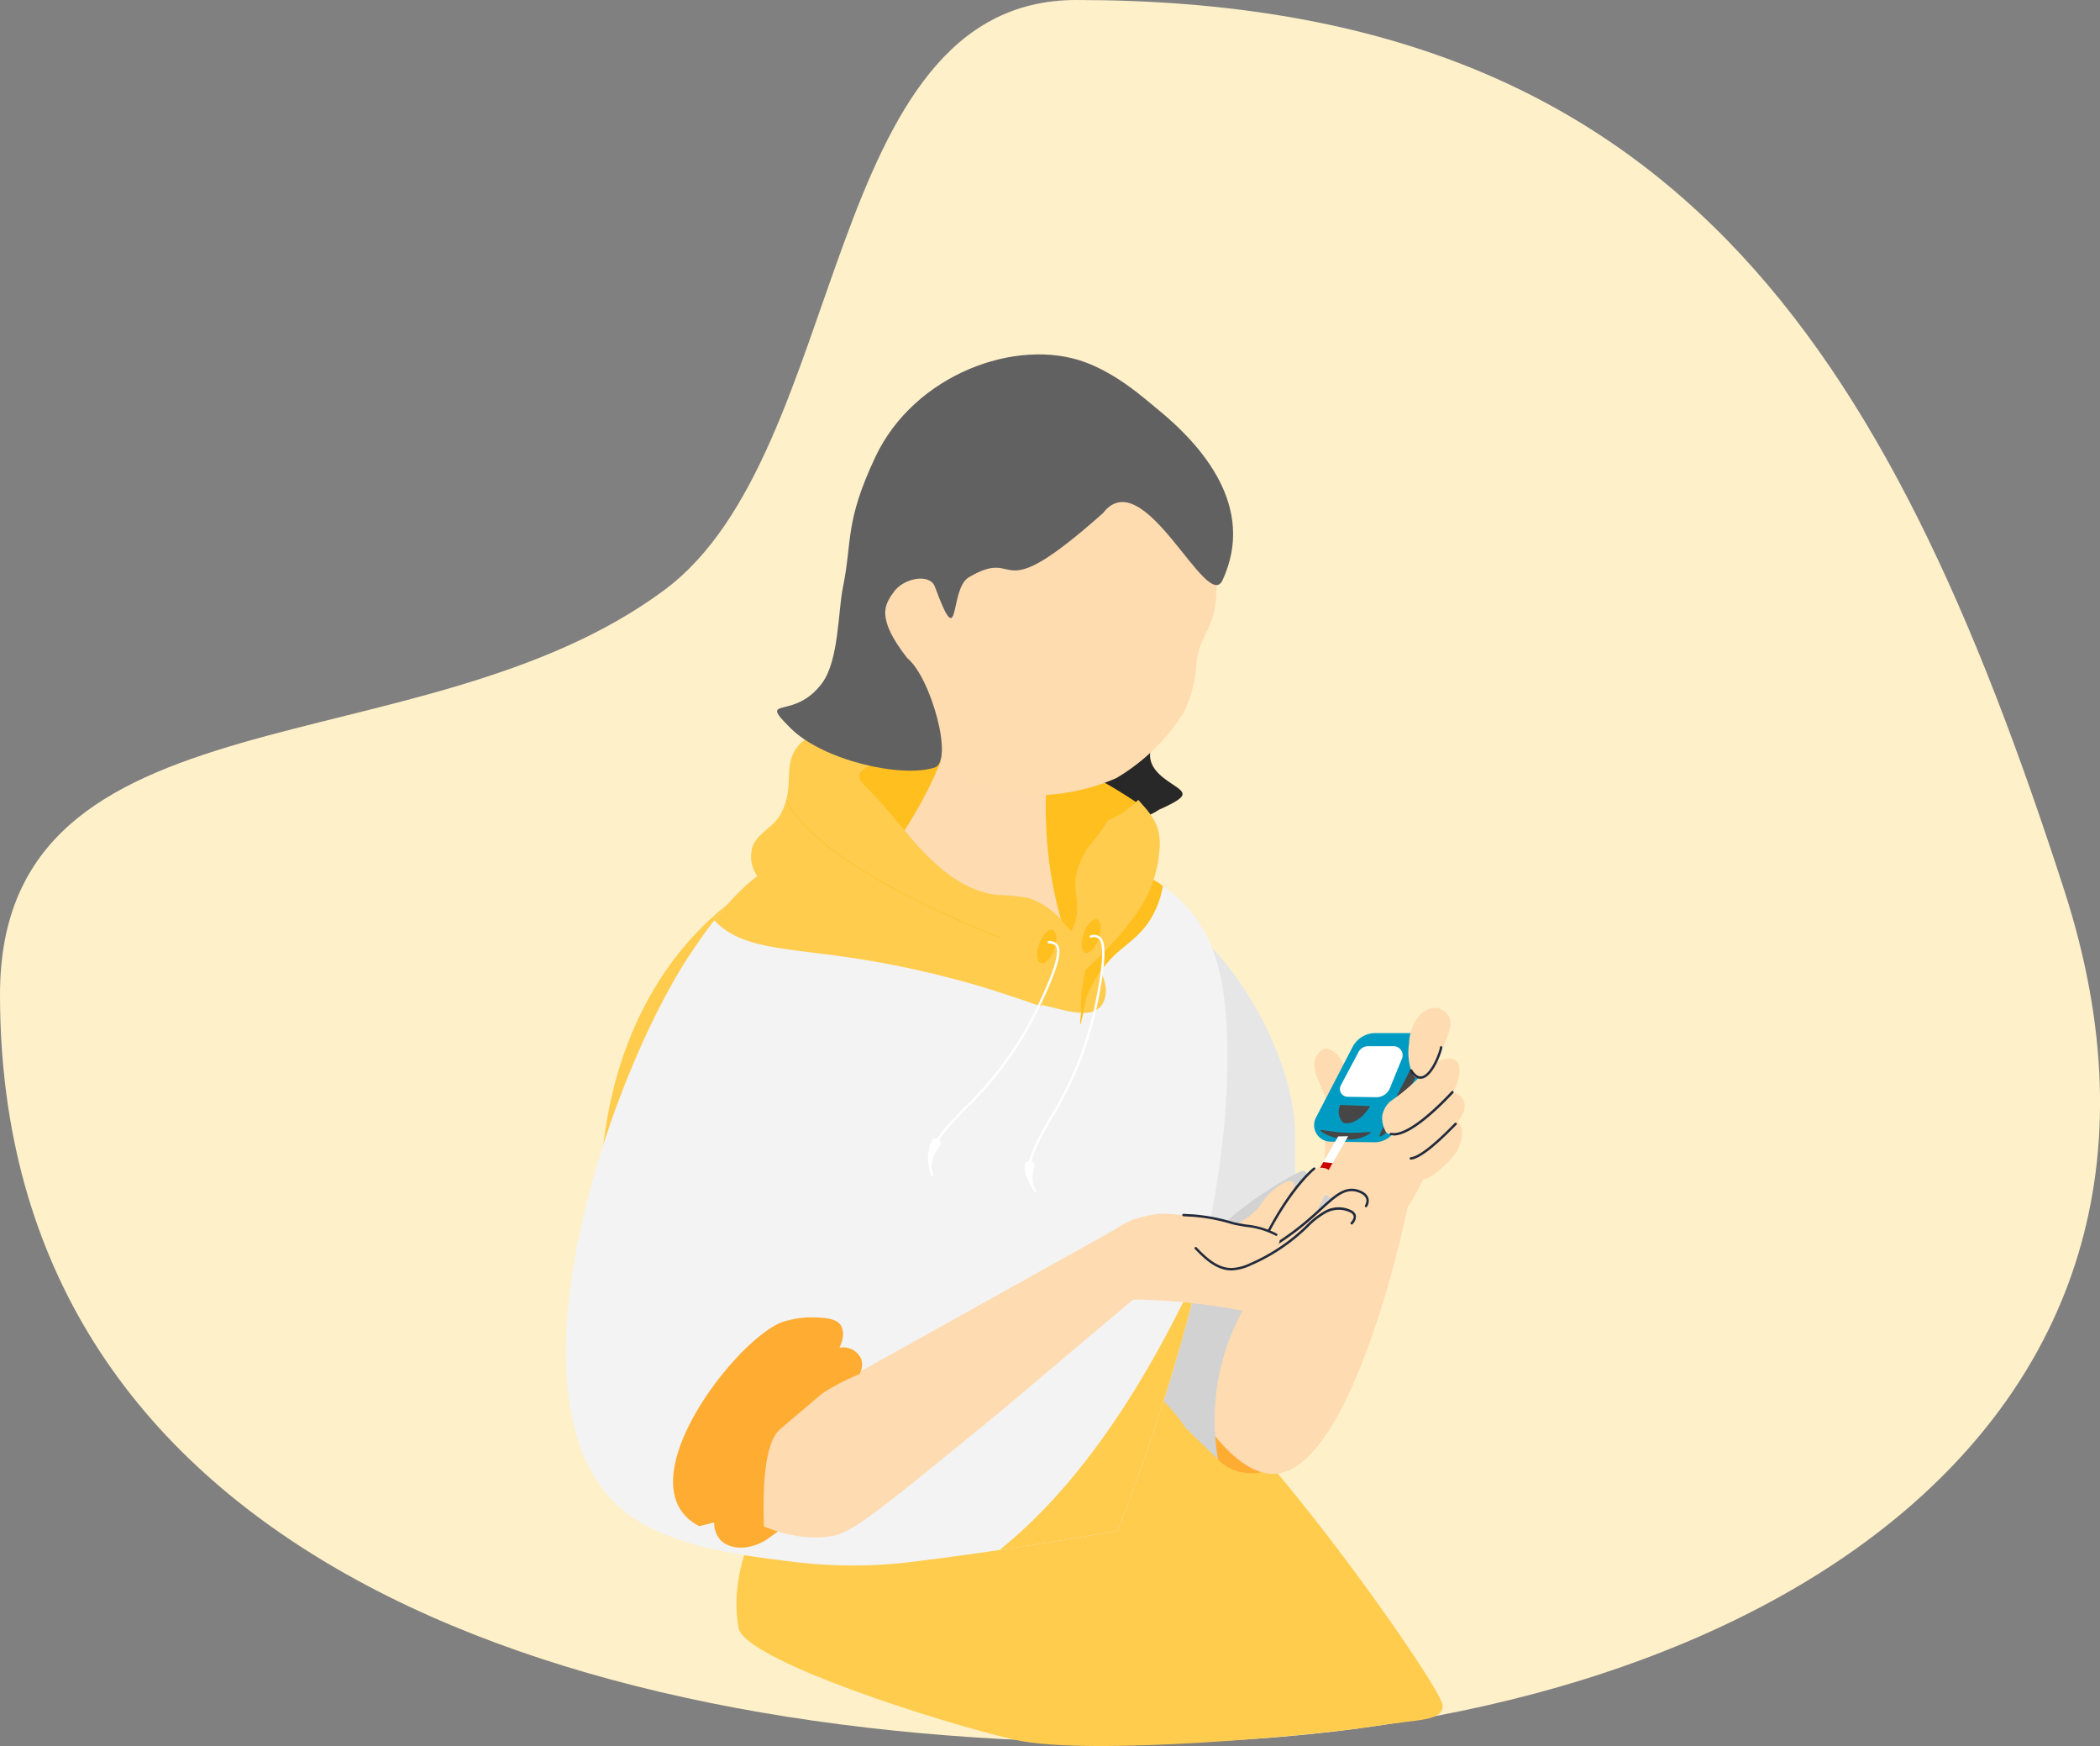 <svg id="グループ_160246" data-name="グループ 160246" xmlns="http://www.w3.org/2000/svg" xmlns:xlink="http://www.w3.org/1999/xlink" width="244.128" height="202.92" viewBox="0 0 244.128 202.92">
  <rect x="0" y="0" width="244.128" height="202.92" fill="#808080" stroke="none"/>
  <defs>
    <clipPath id="clip-path">
      <rect id="長方形_123831" data-name="長方形 123831" width="244.128" height="202.92" fill="none"/>
    </clipPath>
    <clipPath id="clip-path-2">
      <rect id="長方形_123832" data-name="長方形 123832" width="107.832" height="150.893" transform="translate(62.447 44.344)" fill="none"/>
    </clipPath>
    <clipPath id="clip-path-6">
      <path id="パス_164157" data-name="パス 164157" d="M94.9,99.162c-6.694,0-12.015,7.82-14.373,11.286h0c-9.826,14.44-23.185,53.776-7.581,65.485,5.111,3.834,13.552,4.873,18.561,5.489a56.743,56.743,0,0,0,15.292,0c5.986-.752,13.853-1.867,23.136-3.528.533-1.371,1.375-3.564,2.352-6.275,9.489-26.308,10.249-41.533,10.375-46.711.277-11.415-1.634-16.182-4.8-19.6-2.406-2.6-5.254-4.1-7.078-4.071-1.689,2.881-3.2,5.207-4.366,6.94a5.443,5.443,0,0,1-2.113,2.18c-1.572.75-3.471.273-5.73-.3-8.613-2.176-12.054-7.8-20.432-10.268a11.95,11.95,0,0,0-2.763-.619c-.149-.008-.3-.012-.441-.012H94.9" fill="none"/>
    </clipPath>
    <clipPath id="clip-path-7">
      <path id="パス_164159" data-name="パス 164159" d="M92.282,87.443v0c-1.1,2.179.08,4.425-1.629,7.338-.787,1.343-2.46,2.029-3.105,3.443a3.908,3.908,0,0,0,.944,4.112,11.475,11.475,0,0,0,3.749,2.381l10.44,4.858c6.3,2.932,12.678,5.9,19.48,7.46,2.3.529,5.976,1.819,6.392-1.567.321-2.6-3.2-6.307-4.779-8.087a9.074,9.074,0,0,0-4.2-3.024,23.712,23.712,0,0,0-3.593-.348c-4.854-.531-8.454-4.594-11.549-8.371C101.119,91.6,100,91.018,99.9,90.353a1.791,1.791,0,0,1,0-.243c.179-1.882,10.591-3.56,10.555-4.508-.022-.595-4.179-1.5-8.553-1.5-4.076,0-8.337.786-9.621,3.342" fill="none"/>
    </clipPath>
  </defs>
  <g id="グループ_160231" data-name="グループ 160231">
    <g id="グループ_160230" data-name="グループ 160230" clip-path="url(#clip-path)">
      <path id="パス_164124" data-name="パス 164124" d="M125.105,0C95.368,0,98.76,52.516,77.3,68.523,48.884,89.711,0,79.223,0,115.582c0,63.831,63.4,86.96,132.5,86.96s128.05-35.4,107.477-99.067S194.2,0,125.105,0" fill="#fef0c9" fill-rule="evenodd"/>
      <path id="パス_164125" data-name="パス 164125" d="M134.728,94.111c-4.55,3.066-13.892.948-17.464-2.1-7.618-6.505,10.326-8.925,12.657-12.46,1.705-2.585,3.66-.9,5.13,4.027.455,1.526-3.488,4.021.306,6.9,2.142,1.625,3.681,1.71-.629,3.629" fill="#282828"/>
    </g>
  </g>
  <g id="グループ_160233" data-name="グループ 160233">
    <g id="グループ_160232" data-name="グループ 160232" clip-path="url(#clip-path-2)">
      <path id="パス_164126" data-name="パス 164126" d="M132.963,93.691c-1.273-.123-13.808-12.215-39.526-6.944,0,0,5.643,25.076,16.569,24.462s7.855,5.617,16.376,1.316,6.581-18.835,6.581-18.835" fill="#ffbf1f"/>
      <path id="パス_164127" data-name="パス 164127" d="M121.734,90.034a48.961,48.961,0,0,0,.032,8.257c1.066,12,6.041,17.041,3.913,19.43-2.437,2.737-11.794-.709-17.438-6.03-1.911-1.8-5.684-5.36-5.441-9.819.155-2.843,1.835-4.081,4.392-8.807a48.951,48.951,0,0,0,3.879-9.387Z" fill="#fedbb0"/>
    </g>
  </g>
  <g id="グループ_160235" data-name="グループ 160235">
    <g id="グループ_160234" data-name="グループ 160234" clip-path="url(#clip-path)">
      <path id="パス_164128" data-name="パス 164128" d="M121.219,163.91s-22.011,1.259-28.795,7.646-7.282,13.911-6.567,17.648,23.347,10.97,32.069,12.98,36.105-.637,41.5-1.519,8.283-.552,8.283-2.461c0-2.17-26.185-39.239-32.957-39.265s-13.534,4.971-13.534,4.971" fill="#ffcc4e"/>
      <path id="パス_164129" data-name="パス 164129" d="M140.709,156.708c-2.61,6.024-1.47,12.317,2.548,14.058s9.39-1.731,12-7.754,1.47-12.317-2.549-14.058-9.389,1.731-12,7.754" fill="#ffac33"/>
      <path id="パス_164130" data-name="パス 164130" d="M164.127,137.585c-.376,3.232-6.867,33.325-15.975,33.7s-19.517-28.205-19.175-35.5,14.569,17.062,14.569,17.062L157.5,137.285Z" fill="#fedbb0"/>
      <path id="パス_164131" data-name="パス 164131" d="M164.77,138.369a11.242,11.242,0,0,1-1.018,1.73,5.725,5.725,0,0,1-3.228,2.089,2.4,2.4,0,0,1-1.014.059c-.568-.114-.753-.415-1.084-.54-.984-.371-1.861,1.391-2.742,1.285-2.1-.25-1.686-10.758-1.548-11.87a4.145,4.145,0,0,1,.249-.961,4.915,4.915,0,0,1,.545-.9,11.187,11.187,0,0,1,3.208-3.4,5.565,5.565,0,0,1,8.32,3.926c.116.74.084,1.5.129,2.245a10.559,10.559,0,0,0,.344,2.1c.184.685.348.713-.116,1.075-.138.108-.364.093-.517.224a3.119,3.119,0,0,0-.484.9Z" fill="#fedbb0"/>
      <path id="パス_164132" data-name="パス 164132" d="M156.77,124.723c-.851-1.862-1.484-2.377-1.937-2.638a1.167,1.167,0,0,0-.732-.21c-.684.077-1.249.962-1.313,1.717a4.962,4.962,0,0,0,.6,2.216,7.7,7.7,0,0,0,1.1,2.234,2,2,0,0,0,2.23.547,1.792,1.792,0,0,0,.739-1.283c.038-.206.123-.807-.689-2.583" fill="#fedbb0"/>
      <path id="パス_164133" data-name="パス 164133" d="M152.967,136.4a1.578,1.578,0,0,1,.3-.453.53.53,0,0,1,.5-.146c.254.077.356.377.4.638a.545.545,0,0,1-.024.371,1.545,1.545,0,0,1-1.036.348c-.366-.083-.274-.494-.142-.756" fill="#af4723"/>
      <path id="パス_164134" data-name="パス 164134" d="M159.778,132.755l-5.118-.073a1.917,1.917,0,0,1-1.674-2.8l4.25-8.2a3,3,0,0,1,2.663-1.619h3.968a2.216,2.216,0,0,1,2.018,3.13l-3.611,7.975a2.7,2.7,0,0,1-2.5,1.587" fill="#009bc2"/>
      <path id="パス_164135" data-name="パス 164135" d="M159.983,127.516l-3.316-.047a.911.911,0,0,1-.9-.924.924.924,0,0,1,.107-.415l2.063-3.876a1.259,1.259,0,0,1,1.112-.667h2.957a1.051,1.051,0,0,1,1.051,1.051,1.04,1.04,0,0,1-.078.4l-1.4,3.423a1.7,1.7,0,0,1-1.6,1.058" fill="#fff"/>
      <path id="パス_164136" data-name="パス 164136" d="M165.28,121.464q-.486,1.079-1.018,2.187-.885,1.837-1.789,3.526l-.8,1.826c-.167.434-.417,1.052-.759,1.78-.368.785-.606,1.194-.509,1.274.127.1.75-.4,1.195-.86.939-.98,1.039-1.756,1.806-3.587.909-2.167,1.258-2.247,1.6-3.661a10.109,10.109,0,0,0,.278-2.487" fill="#464646"/>
      <path id="パス_164137" data-name="パス 164137" d="M156.6,131.647c-2.007-.069-3.038-.433-3.081-.286-.052.178,1.359,1.024,3.053,1.054a4.171,4.171,0,0,0,2.841-.8c-.031-.144-.992.094-2.813.032" fill="#464646"/>
      <path id="パス_164138" data-name="パス 164138" d="M152.967,136.568l1.161-.024,2.594-4.495-1.16.025Z" fill="#fff"/>
      <path id="パス_164139" data-name="パス 164139" d="M154.917,135.179l-.787,1.364-1.161.024.87-1.509Z" fill="#c00"/>
      <path id="パス_164140" data-name="パス 164140" d="M168.936,134.4a11.892,11.892,0,0,1-1.857,1.78c-.817.611-1.336.989-1.9.833a1.494,1.494,0,0,1-.938-1.045,2.4,2.4,0,0,1,.479-1.8,4.227,4.227,0,0,1,.681-.878c.807-.88,2.93-4.319,4.206-2.771.836,1.011.064,3.07-.671,3.88" fill="#fedbb0"/>
      <path id="パス_164141" data-name="パス 164141" d="M169.454,127.135a1.725,1.725,0,0,1,.752.918,2.074,2.074,0,0,1-.265,1.6,4.371,4.371,0,0,1-1.216,1.416q-2.036,1.771-4.239,3.336a2.869,2.869,0,0,1-.468.232c-.37.153-1.19.49-1.635.225-.567-.337-.488-1.625-.147-2.5a7.889,7.889,0,0,1,1.461-1.9c.351-.4.8-.838,1.4-1.467a6.857,6.857,0,0,1,2.043-1.658,2.641,2.641,0,0,1,2.317-.2" fill="#fedbb0"/>
      <path id="パス_164142" data-name="パス 164142" d="M169.295,123.291c.7.619.23,2.175.147,2.451-.63,2.087-2.174,2.3-5.31,4.992A4.144,4.144,0,0,1,161.7,131.8a.739.739,0,0,1-.333-.035.711.711,0,0,1-.348-.4,3.4,3.4,0,0,1-.348-1.551,2.835,2.835,0,0,1,.995-1.844c.279-.188.774-.532,1.358-1,2.616-2.09,3.425-3.776,5.2-3.921a1.373,1.373,0,0,1,1.078.245" fill="#fedbb0"/>
      <path id="パス_164143" data-name="パス 164143" d="M167.027,117.145a1.986,1.986,0,0,1,1.417,1.028c.437.847.021,1.835-.81,3.811A7.142,7.142,0,0,1,166.5,124c-.276.325-1.241,1.47-1.908,1.227-.221-.081-.37-.3-.542-.813a6.833,6.833,0,0,1-.242-3.159,5.216,5.216,0,0,1,1.262-3.284,2.443,2.443,0,0,1,1.958-.829" fill="#fedbb0"/>
      <path id="パス_164144" data-name="パス 164144" d="M164.018,134.773a.043.043,0,0,0,.016,0c.982-.108,2.646-1.37,5.086-3.86.1-.1.164-.167.193-.193a.14.14,0,1,0-.191-.205c-.032.03-.1.1-.2.2-2.361,2.407-4.015,3.676-4.917,3.777a.14.14,0,0,0,.015.28" fill="#222b3e"/>
      <path id="パス_164145" data-name="パス 164145" d="M162.02,131.97c2.1,0,5.51-3.41,6.933-4.942a.144.144,0,0,0-.006-.2.139.139,0,0,0-.2,0h0l0,0c-1.149,1.239-5.048,5.241-7.022,4.824a.138.138,0,0,0-.165.1v0a.139.139,0,0,0,.106.165h0a1.671,1.671,0,0,0,.353.035" fill="#222b3e"/>
      <path id="パス_164146" data-name="パス 164146" d="M165.139,125.374a.982.982,0,0,0,.241-.03c1.28-.316,2.252-3.136,2.289-3.606a.138.138,0,0,0-.128-.15.135.135,0,0,0-.15.119v.009c-.039.482-1,3.089-2.078,3.355-.39.1-.778-.149-1.144-.729a.14.14,0,0,0-.241.144l0,.006c.37.586.774.882,1.207.882" fill="#222b3e"/>
      <path id="パス_164147" data-name="パス 164147" d="M159.3,128.56l-3.5-.146a1.88,1.88,0,0,0,.259,1.983c.623.456,1.851-.193,2.444-.822.3-.314.792-1.006.8-1.015" fill="#464646"/>
      <path id="パス_164148" data-name="パス 164148" d="M150.559,131.6c.039,1.71,0,10.53,0,10.53s-10.53,16.644-10.77,17.058-1.926,6.8-1.926,6.8A99.151,99.151,0,0,1,131.4,142.37c-1.8-12.544-2.374-33.979,3.241-35.45,5.073-1.329,15.665,13.507,15.92,24.68" fill="#e6e6e6"/>
      <path id="パス_164149" data-name="パス 164149" d="M88.491,102.342a36.784,36.784,0,0,0-7.963,6.54C73.3,116.776,69.971,127.543,69.8,138.418a56.2,56.2,0,0,0,6.019,26.342,48.254,48.254,0,0,0,5.1,7.842c-1.055-6.2.26-9.692,1.911-11.774,1.4-1.768,16.273-6.589,16.273-6.589a115.81,115.81,0,0,0-2.63-28.142,115.828,115.828,0,0,0-7.981-23.753" fill="#ffcc4e"/>
      <path id="パス_164150" data-name="パス 164150" d="M153.672,141.89c-2.409,1.765-10.174,7.923-12.056,18.482a27.04,27.04,0,0,0-.02,9.256l-3.731-3.641a23.993,23.993,0,0,0-2.926-3.5c-1.094-.881,5.84-18.683,7.74-20.6s8.122-5.869,8.84-5.806,0,.77,1.2,1.852,3.351,1.484,2.154,2.719Z" fill="#d2d2d2"/>
      <path id="パス_164151" data-name="パス 164151" d="M130.786,101.237c1.824-.032,4.672,1.473,7.077,4.071,3.165,3.419,5.076,8.185,4.8,19.6-.126,5.178-.886,20.4-10.375,46.711-.977,2.709-1.818,4.9-2.352,6.274-9.281,1.664-17.149,2.777-23.136,3.53a56.831,56.831,0,0,1-15.293,0c-5.008-.617-13.449-1.656-18.56-5.49-15.6-11.709-2.245-51.045,7.581-65.485,2.414-3.549,7.936-11.663,14.855-11.274a11.836,11.836,0,0,1,2.763.619c8.378,2.472,11.818,8.092,20.432,10.267,2.259.57,4.158,1.048,5.731.3a5.447,5.447,0,0,0,2.113-2.179c1.17-1.732,2.677-4.059,4.366-6.94" fill="#f3f3f3"/>
    </g>
  </g>
  <g id="グループ_160237" data-name="グループ 160237">
    <g id="グループ_160236" data-name="グループ 160236" clip-path="url(#clip-path-2)">
      <path id="パス_164152" data-name="パス 164152" d="M123.773,107.388a9.074,9.074,0,0,0-4.2-3.024,23.831,23.831,0,0,0-3.593-.348c-4.855-.531-8.454-4.593-11.549-8.37-3.314-4.045-4.436-4.623-4.537-5.288a1.8,1.8,0,0,1,0-.244c.18-1.883,10.592-3.56,10.556-4.508-.043-1.149-15.511-3.459-18.175,1.84-1.1,2.18.08,4.425-1.628,7.338-.787,1.343-2.46,2.028-3.105,3.444a3.915,3.915,0,0,0,.943,4.112,11.525,11.525,0,0,0,3.75,2.38l10.44,4.859c6.3,2.931,12.678,5.895,19.48,7.459,2.295.528,5.976,1.819,6.392-1.567.32-2.6-3.2-6.307-4.779-8.087" fill="#ffcc4e"/>
    </g>
  </g>
  <g id="グループ_160239" data-name="グループ 160239">
    <g id="グループ_160238" data-name="グループ 160238" clip-path="url(#clip-path)">
      <path id="パス_164153" data-name="パス 164153" d="M103.878,79.957c2.4,6.949,7.377,11.136,12.048,12.063a23.7,23.7,0,0,0,13.858-1.595,23.219,23.219,0,0,0,7.834-7.629,14.944,14.944,0,0,0,1.453-5.49c.341-4.537,3.355-3.864,2-13.428-.412-2.9-3.793-16.531-16.249-19.725-10.947-2.807-25.977,21.259-20.946,35.806" fill="#ffdbb0"/>
      <path id="パス_164154" data-name="パス 164154" d="M128.242,59.607c4.738-6.029,12.076,11.754,13.887,7.814,3.908-8.5-2.337-15.655-7.761-20.028-1.263-1.019-4.371-3.879-8.227-5.3-7.986-2.943-19.87,1.438-24.379,11.013-3.592,7.628-2.657,9.709-3.771,15.149-.57,2.789-.468,8.452-2.4,11.105-3.3,4.52-7.634,1.337-3.68,5.275,3.735,3.721,12.82,5.82,16.738,4.572,2.276-.724-.452-10.525-3.183-12.724-3.667-4.7-2.627-6.226-1.517-7.747s4.135-2.171,4.738-.537c3,8.127,1.619.267,3.933-1.1,6.287-3.726,2.613,4.078,15.626-7.484" fill="#616161"/>
    </g>
  </g>
  <g id="グループ_160241" data-name="グループ 160241">
    <g id="グループ_160240" data-name="グループ 160240" clip-path="url(#clip-path-6)">
      <path id="パス_164155" data-name="パス 164155" d="M120.982,116.963a111.528,111.528,0,0,0-21.24-5.534c-8.908-1.383-14.054-1.017-17.254-5.1-3.04-3.879-1.354-7.982-4.9-10.393-3.827-2.6-9.617-.422-9.653-.64-.031-.186,4.3-1.392,8.673-1.908,20.221-2.389,46.134,9.389,45.846,19.6a7.078,7.078,0,0,1-1.47,3.977" fill="#ffcc4e"/>
      <path id="パス_164156" data-name="パス 164156" d="M144.387,135.673c-14.36,37.29-30.37,48.7-42.631,52.019-6.02,1.63-12.2,1.6-12.2,2.568.015,2.177,31.123,11.34,47.5-2.568,11.992-10.18,14.114-31.042,7.323-52.019" fill="#ffcc4e"/>
    </g>
  </g>
  <g id="グループ_160243" data-name="グループ 160243">
    <g id="グループ_160242" data-name="グループ 160242" clip-path="url(#clip-path-7)">
      <path id="パス_164158" data-name="パス 164158" d="M116.213,109.007C104.207,104.132,96.3,99.413,92.7,94.979c-2.955-3.644-2.3-6.256-1.941-7.659.056-.222.1-.411.131-.577l.057.01c-.029.167-.078.358-.133.58-.352,1.394-1.006,3.985,1.93,7.609,3.59,4.427,11.493,9.142,23.489,14.011Z" fill="#ffbf1f"/>
    </g>
  </g>
  <g id="グループ_160245" data-name="グループ 160245">
    <g id="グループ_160244" data-name="グループ 160244" clip-path="url(#clip-path-2)">
      <path id="パス_164160" data-name="パス 164160" d="M99.923,159.7a24.2,24.2,0,0,1-2.258,9.331,24.553,24.553,0,0,1-8.772,10.042,5.337,5.337,0,0,1-3.6-.13A5.036,5.036,0,0,1,83.73,177.9a11.85,11.85,0,0,1-.821-7.623c1.468-5.921,8.326-10.465,17.014-10.575" fill="#ffac33"/>
      <path id="パス_164161" data-name="パス 164161" d="M125.68,117.72a11.059,11.059,0,0,1,.826-2.929c-.691,3.623-1.17,5.82-.826,2.929" fill="#ffbf1f"/>
      <path id="パス_164162" data-name="パス 164162" d="M130.787,101.237a8.269,8.269,0,0,1,4.4,1.734,10.907,10.907,0,0,1-1.3,3.626c-1.37,2.366-3.035,3.067-4.739,4.832a14.541,14.541,0,0,0-3.471,6.293,17.56,17.56,0,0,1,.068-2.533,53.094,53.094,0,0,1,2.468-9.751Z" fill="#ffbf1f"/>
      <path id="パス_164163" data-name="パス 164163" d="M123.992,110.537c-.141-1.326.815-2.5,1.112-3.8.345-1.513-.224-3.091-.08-4.635a8.919,8.919,0,0,1,2.157-4.472,16.36,16.36,0,0,0,1.6-2.278,10.061,10.061,0,0,0,3.543-2.395q.322.367.635.736a8.232,8.232,0,0,1,1.518,2.262,6.007,6.007,0,0,1,.345,2.125,14.542,14.542,0,0,1-2.684,8.058,37.858,37.858,0,0,1-5.761,6.39,2.4,2.4,0,0,1-1.663.868c-1.2-.078-.6-1.664-.726-2.859" fill="#ffcc4e"/>
      <path id="パス_164164" data-name="パス 164164" d="M120.809,109.7c-.374,1.065-.285,2.065.2,2.235s1.178-.556,1.553-1.62.285-2.066-.2-2.236-1.179.556-1.553,1.621" fill="#ffbf1f"/>
      <path id="パス_164165" data-name="パス 164165" d="M125.978,108.481c-.374,1.065-.285,2.065.2,2.235s1.179-.555,1.553-1.62.285-2.066-.2-2.236-1.179.556-1.553,1.621" fill="#ffbf1f"/>
      <path id="パス_164166" data-name="パス 164166" d="M108.355,136.708a.125.125,0,0,0,.043-.007.14.14,0,0,0,.091-.176c-.887-2.755.96-4.67,3.756-7.568a41.378,41.378,0,0,0,8.215-11.1c2.913-5.941,2.909-7.391,2.521-8.023a1.184,1.184,0,0,0-1.066-.47.141.141,0,0,0,0,.281c.437.006.693.11.831.335.48.784-.324,3.248-2.534,7.753a41.19,41.19,0,0,1-8.164,11.028c-2.866,2.971-4.76,4.935-3.822,7.849a.14.14,0,0,0,.133.1" fill="#fff"/>
      <path id="パス_164167" data-name="パス 164167" d="M120.338,138.557a.14.14,0,0,0,.14-.14.138.138,0,0,0-.021-.074c-1.538-2.452-.22-4.763,1.774-8.261a41.389,41.389,0,0,0,5.228-12.781c1.359-6.476,1-7.879.464-8.4a1.192,1.192,0,0,0-1.148-.193.141.141,0,0,0-.1.169.138.138,0,0,0,.162.106l.007,0a.889.889,0,0,1,.888.12c.658.642.485,3.228-.545,8.139a41.187,41.187,0,0,1-5.2,12.7c-2.045,3.586-3.4,5.955-1.769,8.548a.141.141,0,0,0,.119.066" fill="#fff"/>
      <path id="パス_164168" data-name="パス 164168" d="M108.24,132.691a5.307,5.307,0,0,0-.369,2,4.523,4.523,0,0,0,.484,1.876,4.235,4.235,0,0,1,.074-1.813,4.458,4.458,0,0,1,.8-1.529.569.569,0,1,0-.981-.552Z" fill="#fff"/>
      <path id="パス_164169" data-name="パス 164169" d="M119.113,135.568a4.482,4.482,0,0,0,1.226,2.848,3.913,3.913,0,0,1-.11-2.732.575.575,0,0,0-1.087-.376.564.564,0,0,0-.031.215Z" fill="#fff"/>
      <path id="パス_164170" data-name="パス 164170" d="M131.913,141.616,97.78,160.641a7.913,7.913,0,0,1-1.764-4.031c-.083-.768.005-1.23-.314-1.506-.926-.8-3.874,1.189-4.783,1.811-5.512,3.773-10.25,7.015-9.969,11.681.361,6.014,8.837,10.636,14.943,10.035a8.348,8.348,0,0,0,1.122-.17c1.8-.448,3.982-1.959,10.96-7.625,3.9-3.165,7.805-6.321,11.632-9.571,3.256-2.764,8.134-6.89,14.249-12Z" fill="#fedbb0"/>
      <path id="パス_164171" data-name="パス 164171" d="M133.822,145.3l11.669,4.028,4.734-4.028a66.921,66.921,0,0,0-8.61-1.741,11.651,11.651,0,0,0-7.793,1.741" fill="#fedbb0"/>
      <path id="パス_164172" data-name="パス 164172" d="M154.868,137.309c-.568.964-3.659,6.761-3.792,9.442a1.959,1.959,0,0,1-.489,1.359,2.173,2.173,0,0,1-1.205.433l-3.892.784a2.412,2.412,0,0,1-1.205.036,1.062,1.062,0,0,1-.739-.988c.016-.786.882-1.06,1.427-1.529a4.867,4.867,0,0,0,1.069-1.838,32.031,32.031,0,0,1,5-7.5,7.328,7.328,0,0,1,1.042-.941c.9-.753,1.134-.808,1.245-.827a1.543,1.543,0,0,1,1.689.88.973.973,0,0,1-.155.688" fill="#fedbb0"/>
      <path id="パス_164173" data-name="パス 164173" d="M148.169,138.191a7.721,7.721,0,0,0-1.667,1.9,7.364,7.364,0,0,1-3.985,2.582,3.011,3.011,0,0,0,1.845,1.47,1.9,1.9,0,0,0,1.1.013,4.49,4.49,0,0,0,1.712-1.277L148.8,141.2a5.731,5.731,0,0,0,1.27-1.708c.279-.627.629-1.832.193-2.153-.513-.379-1.857.669-2.089.851" fill="#fedbb0"/>
      <path id="パス_164174" data-name="パス 164174" d="M157.5,138.325c-1.838-.294-3.153,1.676-6.109,4.078a31.878,31.878,0,0,1-4.447,3.023l.62.312a7.289,7.289,0,0,0,3.162,1.022,5.805,5.805,0,0,0,3.2-1.188,15.393,15.393,0,0,0,3.721-3.709c1.33-1.676,1.441-2.216,1.288-2.617-.273-.721-1.369-.911-1.435-.921" fill="#fedbb0"/>
      <path id="パス_164175" data-name="パス 164175" d="M146.946,145.566a.139.139,0,0,0,.069-.018,32.358,32.358,0,0,0,4.466-3.036c.831-.676,1.532-1.316,2.151-1.882,1.56-1.426,2.589-2.369,3.848-2.167.043.006,1.08.183,1.326.833.061.159.088.368-.124.807a.14.14,0,0,0,.064.187h0a.142.142,0,0,0,.188-.066,1.243,1.243,0,0,0,.133-1.029c-.3-.785-1.416-.99-1.544-1.011-1.388-.219-2.461.757-4.081,2.237-.616.564-1.314,1.2-2.138,1.871a32.015,32.015,0,0,1-4.428,3.01.14.14,0,0,0,.069.262" fill="#222b3e"/>
      <path id="パス_164176" data-name="パス 164176" d="M146.886,144.372a.139.139,0,0,0,.125-.077c3.074-6.2,5.827-8.349,5.854-8.37a.139.139,0,0,0,.029-.194l0,0a.139.139,0,0,0-.2-.027c-.115.087-2.828,2.2-5.935,8.468a.14.14,0,0,0,.062.188.152.152,0,0,0,.063.014" fill="#222b3e"/>
      <path id="パス_164177" data-name="パス 164177" d="M147.008,145.734a7.534,7.534,0,0,1-2.932,0l-5.085-.676c1.131,1.177,2.466,2.446,4.147,2.456a5.613,5.613,0,0,0,2.226-.575,21.727,21.727,0,0,0,6.156-4.014,12.175,12.175,0,0,1,2.464-2.018,3.189,3.189,0,0,1,3.1-.092.887.887,0,0,1,.385.422c.113.328-.116.665-.338.939a49.728,49.728,0,0,1-9.918,9.3,4.464,4.464,0,0,1-1.6.822,4.98,4.98,0,0,1-1.922-.105,72.725,72.725,0,0,0-11.952-1.165,2.133,2.133,0,0,1-1.255-.276,1.637,1.637,0,0,1-.557-.923c-.809-2.972-1.876-3.771-1.461-5.241.72-2.554,4.831-3.289,5.583-3.425,1.371-.245,2.431.028,4.554.108a21.4,21.4,0,0,1,4.672.877c1.323.352,4.036.549,5.089,1.351,1.076.82-.3,1.959-1.354,2.241" fill="#fedbb0"/>
      <path id="パス_164178" data-name="パス 164178" d="M143.157,147.653a5.763,5.763,0,0,0,2.263-.587,21.731,21.731,0,0,0,6.2-4.04c.141-.128.278-.261.416-.392a9.419,9.419,0,0,1,2.018-1.6,3.082,3.082,0,0,1,2.962-.1.727.727,0,0,1,.327.348c.089.256-.109.551-.314.8a.14.14,0,1,0,.218.176,1.17,1.17,0,0,0,.362-1.073,1,1,0,0,0-.442-.493,3.312,3.312,0,0,0-3.244.086,9.662,9.662,0,0,0-2.08,1.648c-.137.131-.274.262-.413.391a21.468,21.468,0,0,1-6.117,3.986,5.515,5.515,0,0,1-2.152.564h-.017c-1.6-.01-2.879-1.2-4.047-2.413a.14.14,0,0,0-.2.193h0c1.209,1.26,2.533,2.49,4.247,2.5Z" fill="#222b3e"/>
      <path id="パス_164179" data-name="パス 164179" d="M148.363,143.635a.14.14,0,0,0,.14-.141.137.137,0,0,0-.055-.111,9.618,9.618,0,0,0-3.626-1.076c-.572-.1-1.112-.194-1.512-.3a21.613,21.613,0,0,0-4.7-.881c-.368-.014-.7-.034-1.015-.055a.135.135,0,0,0-.149.118v.012a.139.139,0,0,0,.129.149c.314.023.653.043,1.024.057a21.368,21.368,0,0,1,4.641.872c.412.109.957.2,1.536.3a9.514,9.514,0,0,1,3.505,1.023.141.141,0,0,0,.084.028" fill="#222b3e"/>
      <path id="パス_164180" data-name="パス 164180" d="M97.8,154.111a2.282,2.282,0,0,1,.19,1.238,4.808,4.808,0,0,1-.407,1.288,2.3,2.3,0,0,1,2.547,1.324,2.17,2.17,0,0,1-.211,1.736c-.63.255-1.3.555-2,.908a25.783,25.783,0,0,0-2.3,1.318s-4.721,3.995-4.911,4.16c-1.222,1.048-2.312,4.136-1.823,12.987-2.013,1.173-4.185.991-5.2-.171a2.919,2.919,0,0,1-.663-1.96l-1.718.432a5.542,5.542,0,0,1-2.09-1.764c-4.3-6.209,6.814-20.14,11.736-21.963a11.15,11.15,0,0,1,4.015-.526c.99.046,2.366.127,2.833.993" fill="#ffac33"/>
    </g>
  </g>
</svg>
